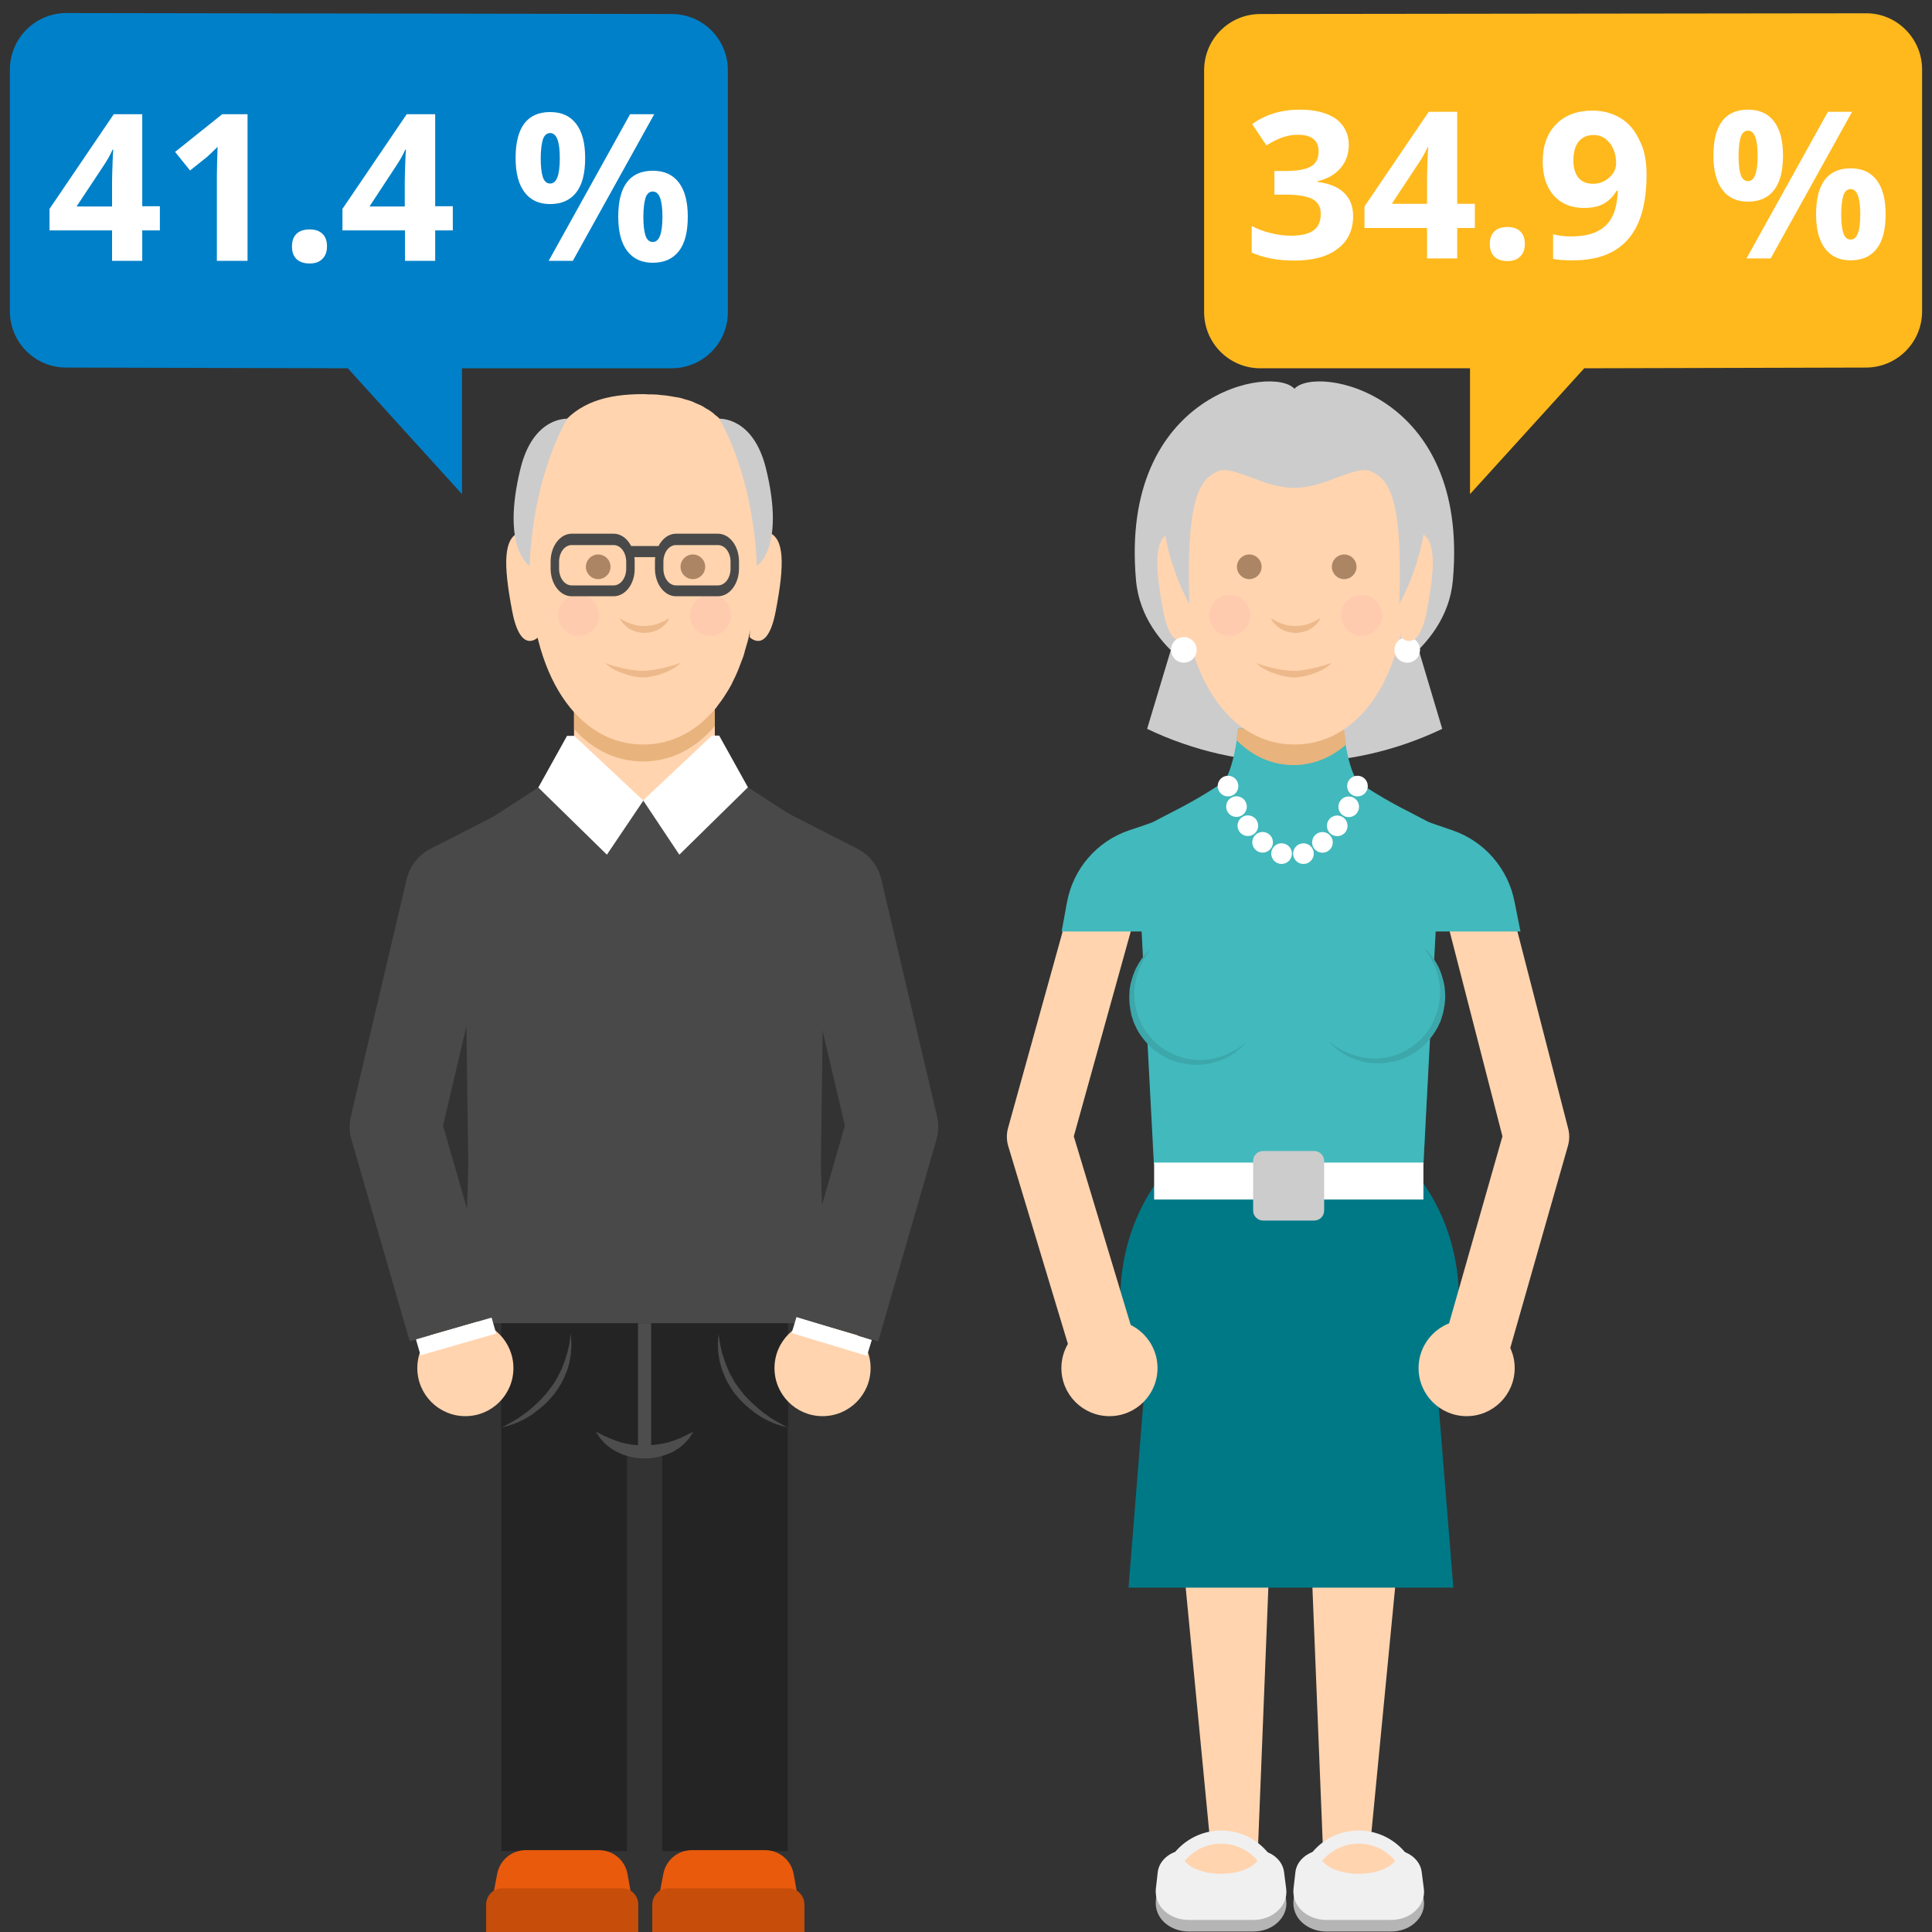 <?xml version="1.0" encoding="utf-8"?>
<!-- Generator: Adobe Illustrator 21.0.0, SVG Export Plug-In . SVG Version: 6.00 Build 0)  -->
<svg version="1.1" id="Calque_1" xmlns="http://www.w3.org/2000/svg" xmlns:xlink="http://www.w3.org/1999/xlink" x="0px" y="0px"
	 viewBox="0 0 800 800" style="enable-background:new 0 0 800 800;" xml:space="preserve">
<rect x="0" y="0" width="800" height="800" fill="#333333" stroke="none"/>
<style type="text/css">
	.st0{fill:#242424;}
	.st1{fill:#494949;}
	.st2{fill:#FFD4AF;}
	.st3{fill:none;stroke:#BFDB39;stroke-width:38.025;stroke-linejoin:round;stroke-miterlimit:10;}
	.st4{fill:none;stroke:#494949;stroke-width:38.025;stroke-linejoin:round;stroke-miterlimit:10;}
	.st5{fill:none;stroke:#FFFFFF;stroke-width:32.593;stroke-linejoin:round;stroke-miterlimit:10;}
	.st6{fill:#E95A0C;}
	.st7{fill:#C74D0A;}
	.st8{fill:#4D4D4D;}
	.st9{fill:none;stroke:#4D4D4D;stroke-width:5.432;stroke-miterlimit:10;}
	.st10{fill:#CBE5F8;}
	.st11{fill:#E8B37D;}
	.st12{fill:#EDB98B;}
	.st13{fill:#AB8564;}
	.st14{fill:#FFCBAF;}
	.st15{fill:#FFFFFF;}
	.st16{fill:#CCCCCC;}
	.st17{fill:#007987;}
	.st18{fill:#42B9BC;}
	.st19{fill:none;stroke:#FFD4AF;stroke-width:27.161;stroke-linejoin:round;stroke-miterlimit:10;}
	.st20{fill:#3CA8AB;}
	.st21{fill:#B5B5B5;}
	.st22{fill:#F0F0F0;}
	.st23{fill:none;stroke:#F0F0F0;stroke-width:5.432;stroke-miterlimit:10;}
	.st24{fill:none;stroke:#FFFFFF;stroke-width:8.54;stroke-linecap:round;stroke-miterlimit:10;}
	.st25{fill:none;stroke:#FFFFFF;stroke-width:8.54;stroke-linecap:round;stroke-miterlimit:10;stroke-dasharray:0,9.213;}
	.st26{fill:#0080C8;}
	.st27{fill:#FFB91D;}
</style>
<g>
	<g>
		<g>
			<g>
				<rect x="207.6" y="547.9" class="st0" width="52" height="218.6"/>
				<rect x="274.2" y="547.9" class="st0" width="52" height="218.6"/>
				<rect x="207.6" y="547.9" class="st0" width="118.7" height="43"/>
				<circle class="st0" cx="266.9" cy="572.8" r="28.5"/>
				<path class="st1" d="M341.7,345.6c0,0-29.2-20.2-74.8-20.3c-45.7,0.1-74.8,20.3-74.8,20.3l1.8,137.1l-1.8,65.2h74.8h74.8
					l-1.8-65.2L341.7,345.6z"/>
				<circle class="st2" cx="192.7" cy="566.5" r="19.9"/>
				<path class="st3" d="M192.7,566.5"/>
				<polyline class="st4" points="246.4,338 186.9,368.4 163.8,466.6 187.9,550.1 				"/>
				<line class="st5" x1="187.9" y1="550.1" x2="189.8" y2="556.7"/>
				<circle class="st2" cx="340.6" cy="566.5" r="19.9"/>
				<path class="st3" d="M340.6,566.5"/>
				<polyline class="st4" points="286.9,338 346.4,368.4 369.5,466.6 345.4,550.1 				"/>
				<line class="st5" x1="345.4" y1="550.1" x2="343.4" y2="556.7"/>
				<path class="st6" d="M261.3,784.2h-57l1.6-8.4c1.1-5.6,6-9.7,11.8-9.7H248c5.8,0,10.7,4.1,11.8,9.7L261.3,784.2z"/>
				<path class="st7" d="M264.2,800h-62.9v-11.4c0-3.7,3-6.7,6.7-6.7h49.6c3.7,0,6.7,3,6.7,6.7V800H264.2z"/>
				<path class="st6" d="M330.1,784.2h-57l1.6-8.4c1.1-5.6,6-9.7,11.8-9.7h30.3c5.8,0,10.7,4.1,11.8,9.7L330.1,784.2z"/>
				<path class="st7" d="M333,800h-62.9v-11.4c0-3.7,3-6.7,6.7-6.7h49.6c3.7,0,6.7,3,6.7,6.7V800H333z"/>
				<g>
					<path class="st8" d="M287.1,592.9c0,0-0.4,0.6-1.1,1.7c-0.2,0.3-0.4,0.5-0.6,0.9c-0.2,0.3-0.5,0.6-0.8,0.9
						c-0.3,0.3-0.6,0.7-1,1.1c-0.4,0.4-0.8,0.7-1.2,1.1c-0.4,0.4-0.9,0.7-1.4,1.1c-0.5,0.3-1,0.6-1.6,1c-0.5,0.4-1.1,0.7-1.8,0.9
						c-0.6,0.3-1.3,0.6-1.9,0.8c-1.4,0.4-2.8,0.9-4.3,1.1c-1.5,0.3-3,0.4-4.5,0.4c-1.5-0.1-3.1-0.1-4.5-0.4
						c-1.5-0.2-2.9-0.7-4.3-1.1c-1.3-0.6-2.6-1.1-3.7-1.8c-0.5-0.3-1.1-0.7-1.6-1c-0.5-0.4-0.9-0.7-1.4-1.1
						c-0.4-0.4-0.9-0.7-1.2-1.1c-0.3-0.4-0.7-0.7-1-1.1c-0.3-0.3-0.6-0.6-0.8-0.9c-0.2-0.3-0.4-0.6-0.6-0.9
						c-0.7-1.1-1.1-1.7-1.1-1.7s0.7,0.3,1.8,0.9c0.3,0.1,0.6,0.3,0.9,0.5c0.3,0.1,0.7,0.3,1.1,0.5c0.8,0.3,1.6,0.8,2.6,1.1
						c0.5,0.2,0.9,0.4,1.4,0.6c0.5,0.2,1,0.3,1.6,0.5c0.3,0.1,0.5,0.2,0.8,0.3s0.6,0.1,0.8,0.2c0.6,0.1,1.1,0.3,1.7,0.4
						c1.2,0.2,2.4,0.5,3.7,0.5c1.2,0.2,2.5,0.2,3.8,0.2c1.3-0.1,2.5,0,3.8-0.2c1.3-0.1,2.5-0.4,3.7-0.5c1.1-0.3,2.3-0.5,3.4-0.9
						c0.5-0.2,1.1-0.3,1.6-0.5s1-0.4,1.4-0.6c1-0.3,1.8-0.7,2.5-1.1c0.4-0.2,0.7-0.3,1.1-0.5c0.3-0.2,0.6-0.3,0.9-0.5
						C286.4,593.2,287.1,592.9,287.1,592.9z"/>
				</g>
				<line class="st9" x1="266.9" y1="601.3" x2="266.9" y2="547.9"/>
				<g>
					<path class="st8" d="M297.5,552.4c0,0,0.2,0.8,0.4,2.2c0.1,0.7,0.2,1.6,0.4,2.5c0.2,0.9,0.4,2,0.7,3.1c0.2,0.6,0.4,1.2,0.6,1.8
						s0.3,1.2,0.6,1.9c0.5,1.2,1,2.6,1.6,3.9c0.3,0.7,0.6,1.3,1,2c0.4,0.6,0.8,1.3,1.1,2c0.4,0.7,0.8,1.3,1.3,1.9
						c0.4,0.6,0.9,1.3,1.4,1.9l1.4,1.8c0.5,0.6,1,1.1,1.6,1.7c0.5,0.6,1.1,1.1,1.6,1.6s1.1,1.1,1.6,1.5c0.6,0.5,1.1,0.9,1.6,1.4
						c0.6,0.4,1.1,0.9,1.6,1.3c0.5,0.4,1.1,0.8,1.6,1.1c0.5,0.4,1,0.7,1.5,1.1c1,0.6,1.9,1.2,2.8,1.7c0.9,0.4,1.6,0.9,2.2,1.2
						c1.3,0.6,2,1,2,1s-0.8-0.2-2.2-0.5c-0.7-0.2-1.5-0.5-2.5-0.8c-0.9-0.3-2-0.8-3.1-1.3c-1.1-0.6-2.3-1.1-3.5-1.9
						c-0.6-0.4-1.2-0.8-1.8-1.2c-0.6-0.4-1.2-0.9-1.8-1.4c-0.6-0.4-1.2-1-1.8-1.5c-0.6-0.5-1.2-1-1.8-1.6c-0.6-0.6-1.1-1.2-1.7-1.8
						c-0.5-0.6-1-1.3-1.6-1.9c-0.5-0.6-1-1.3-1.4-2s-0.9-1.4-1.3-2.1c-0.4-0.7-0.8-1.4-1.1-2.1c-0.3-0.7-0.6-1.5-0.9-2.2
						c-0.7-1.4-1-2.9-1.4-4.2c-0.4-1.4-0.5-2.7-0.7-3.9s-0.2-2.4-0.2-3.4c-0.1-1,0-1.8,0.1-2.6C297.5,553.2,297.5,552.4,297.5,552.4
						z"/>
				</g>
				<g>
					<path class="st8" d="M236.3,552.4c0,0,0.1,0.8,0.2,2.2c0,0.7,0.2,1.6,0.1,2.6c-0.1,1-0.1,2.1-0.2,3.4c-0.2,1.2-0.4,2.5-0.7,3.9
						c-0.4,1.4-0.7,2.8-1.4,4.2c-0.3,0.7-0.6,1.5-0.9,2.2c-0.4,0.7-0.7,1.4-1.1,2.1c-0.4,0.7-0.9,1.4-1.3,2.1
						c-0.5,0.7-0.9,1.4-1.4,2s-1.1,1.3-1.6,1.9c-0.6,0.6-1.1,1.2-1.7,1.8c-0.5,0.6-1.2,1.1-1.8,1.6s-1.2,1.1-1.8,1.5
						c-0.6,0.5-1.2,0.9-1.8,1.4c-0.6,0.4-1.2,0.8-1.8,1.2c-1.2,0.8-2.4,1.3-3.5,1.9c-1.1,0.5-2.2,1-3.1,1.3
						c-0.9,0.3-1.8,0.6-2.5,0.8c-1.4,0.3-2.2,0.5-2.2,0.5s0.7-0.4,2-1c0.6-0.3,1.4-0.8,2.2-1.2c0.9-0.5,1.8-1.1,2.8-1.7
						c0.5-0.3,1-0.7,1.5-1.1c0.5-0.4,1.1-0.7,1.6-1.1c0.5-0.4,1.1-0.8,1.6-1.3s1.1-0.9,1.6-1.4c0.6-0.5,1.1-1,1.6-1.5s1.1-1,1.6-1.6
						s1-1.1,1.6-1.7l1.4-1.8c0.5-0.6,0.9-1.2,1.4-1.9c0.4-0.6,0.9-1.2,1.3-1.9c0.4-0.7,0.8-1.3,1.1-2c0.4-0.7,0.7-1.3,1-2
						c0.7-1.3,1.1-2.6,1.6-3.9c0.3-0.6,0.4-1.3,0.6-1.9c0.2-0.6,0.4-1.2,0.6-1.8c0.3-1.1,0.5-2.2,0.7-3.1c0.3-0.9,0.3-1.8,0.4-2.5
						C236.1,553.2,236.3,552.4,236.3,552.4z"/>
				</g>
				<polygon class="st10" points="237.5,318.9 254.6,342.3 235.6,358.6 				"/>
				<polygon class="st10" points="296.3,318.9 279.2,342.3 298.1,358.6 				"/>
			</g>
			<g>
				<path class="st2" d="M222.9,263.8c0,0-7.3,7.7-10.8-10.7c-3.8-19.7-3.6-30.4,3.1-32.7c4.3-1.4,5.6,2.2,5.6,2.2L222.9,263.8z"/>
				<path class="st2" d="M237.7,291.6v14c0,5.1,2.3,9.9,6.2,13.1l12.2,9.9c6.2,5.1,15.1,5.1,21.3,0.1l12.3-10c4-3.2,6.3-8,6.3-13.1
					v-15.2L237.7,291.6z"/>
				<path class="st11" d="M237.7,301.9c7.8,8.7,17.7,13.4,28.6,13.4c11.4,0,21.7-5.2,29.7-14.7v-10.3l-58.3,1.3V301.9z"/>
				<path class="st2" d="M293.3,296.6c1.2-1.2,2.3-2.4,3.4-3.7c0.1-0.1,0.2-0.3,0.3-0.5c1-1.3,2-2.6,2.9-4c0.2-0.3,0.3-0.6,0.5-0.8
					c0.9-1.4,1.7-2.7,2.5-4.2c0.2-0.4,0.4-0.9,0.6-1.3c0.7-1.4,1.4-2.8,2-4.3c0.2-0.6,0.5-1.2,0.7-1.8c0.5-1.4,1.1-2.8,1.6-4.2
					c0.3-0.8,0.5-1.7,0.7-2.5c0.4-1.3,0.8-2.7,1.2-4.1c0.3-1,0.4-2.1,0.7-3.1c0.3-1.3,0.6-2.6,0.9-3.9c0.2-1.2,0.4-2.5,0.6-3.8
					c0.2-1.2,0.4-2.4,0.6-3.7c0.2-1.6,0.3-3.2,0.4-4.9c0.1-1,0.2-2,0.3-3.1c0.2-2.7,0.2-5.5,0.2-8.4c0-3.6-0.1-7-0.2-10.3
					c0-1.2-0.1-2.2-0.2-3.4c-0.1-2-0.2-4-0.4-5.9c-0.1-1.4-0.3-2.6-0.4-3.9c-0.2-1.5-0.3-3-0.5-4.4c-0.2-1.3-0.5-2.5-0.7-3.8
					c-0.2-1.2-0.4-2.5-0.7-3.7c-0.3-1.3-0.6-2.4-0.9-3.6c-0.3-1-0.5-2-0.8-3c-0.4-1.2-0.8-2.2-1.2-3.3c-0.3-0.8-0.6-1.7-0.9-2.5
					c-0.4-1-0.9-2-1.4-2.9c-0.3-0.7-0.7-1.4-1-2.1c-0.5-0.9-1.1-1.7-1.7-2.6c-0.4-0.6-0.7-1.2-1.1-1.7c-0.6-0.8-1.3-1.5-1.9-2.2
					c-0.4-0.5-0.8-1-1.2-1.4c-0.7-0.7-1.4-1.3-2.2-1.9c-0.4-0.4-0.9-0.8-1.3-1.1c-0.8-0.6-1.6-1.1-2.4-1.5c-0.5-0.3-0.9-0.6-1.4-0.9
					c-0.9-0.5-1.8-0.8-2.7-1.2c-0.5-0.2-1-0.5-1.5-0.7c-0.9-0.4-1.9-0.6-2.9-0.9c-0.5-0.2-1-0.3-1.6-0.5c-1-0.3-2.1-0.4-3.2-0.6
					c-0.6-0.1-1.1-0.2-1.7-0.3c-1.1-0.2-2.2-0.3-3.4-0.4c-0.6-0.1-1.2-0.1-1.8-0.2c-1.2-0.1-2.4-0.1-3.6-0.1c-0.6,0-1.1-0.1-1.6-0.1
					l0,0c-0.2,0-0.4,0-0.6,0c-30.1,0-47,13.4-47,71c0,46.2,20.4,74.1,47,74.1c10.1,0,19.3-4,26.8-11.5
					C293.2,296.7,293.3,296.7,293.3,296.6z"/>
				<g>
					<g>
						<path class="st12" d="M277.2,256c0,0-0.2,0.3-0.5,0.9c-0.2,0.3-0.4,0.6-0.7,1c-0.3,0.4-0.6,0.8-1.1,1.1
							c-0.2,0.2-0.4,0.4-0.7,0.6c-0.2,0.2-0.5,0.4-0.8,0.6c-0.5,0.4-1.2,0.7-1.9,1c-0.7,0.2-1.4,0.5-2.2,0.6
							c-0.8,0.2-1.6,0.2-2.4,0.3c-0.8,0-1.6-0.1-2.4-0.3c-0.8-0.1-1.5-0.4-2.2-0.6c-0.7-0.3-1.3-0.6-1.9-1c-0.3-0.2-0.6-0.4-0.8-0.6
							c-0.2-0.2-0.5-0.4-0.7-0.6c-0.4-0.4-0.8-0.8-1.1-1.1c-0.3-0.3-0.5-0.7-0.7-1c-0.3-0.6-0.5-0.9-0.5-0.9s0.3,0.2,0.9,0.5
							c0.3,0.2,0.6,0.4,1,0.6s0.8,0.4,1.3,0.6s1,0.4,1.5,0.6s1.1,0.3,1.7,0.5c0.6,0.1,1.2,0.3,1.9,0.3c0.6,0.1,1.3,0.1,1.9,0.1
							s1.3,0,1.9-0.1c0.6,0,1.2-0.2,1.9-0.3c0.6-0.2,1.2-0.3,1.7-0.5s1.1-0.4,1.5-0.6c0.5-0.2,0.9-0.4,1.3-0.6s0.7-0.4,1-0.6
							C276.8,256.2,277.2,256,277.2,256z"/>
					</g>
					<g>
						<path class="st12" d="M281.7,274.6c0,0-0.1,0.1-0.3,0.3c-0.2,0.2-0.4,0.4-0.8,0.7c-0.7,0.6-1.8,1.3-3.2,2
							c-1.4,0.7-3.1,1.4-5,1.9c-0.9,0.3-1.9,0.5-3,0.7c-1,0.2-2.1,0.3-3.2,0.3c-1,0-2.2-0.1-3.2-0.3c-1-0.2-2-0.4-3-0.7
							c-1.9-0.6-3.6-1.2-5-1.9c-1.4-0.7-2.5-1.4-3.2-2c-0.4-0.3-0.6-0.5-0.8-0.7s-0.3-0.3-0.3-0.3s0.1,0,0.3,0.1s0.6,0.2,1,0.4
							c0.8,0.3,2,0.7,3.5,1c0.7,0.2,1.5,0.4,2.3,0.6s1.7,0.3,2.6,0.5c0.9,0.1,1.8,0.3,2.8,0.4s1.8,0.2,2.8,0.2
							c1.9,0,3.8-0.3,5.6-0.6c0.9-0.2,1.8-0.3,2.6-0.5c0.8-0.2,1.6-0.4,2.3-0.6c0.7-0.2,1.4-0.4,2-0.5c0.6-0.2,1.1-0.3,1.5-0.5
							c0.4-0.1,0.8-0.3,1-0.4C281.6,274.6,281.7,274.6,281.7,274.6z"/>
					</g>
					<circle class="st13" cx="286.9" cy="234.7" r="5.1"/>
					<circle class="st13" cx="247.7" cy="234.7" r="5.1"/>
					<circle class="st14" cx="294.2" cy="254.8" r="8.5"/>
					<circle class="st14" cx="239.6" cy="254.8" r="8.5"/>
				</g>
				<path class="st2" d="M310.4,263.8c0,0,7.3,7.7,10.8-10.7c3.8-19.7,3.6-30.4-3.1-32.7c-4.3-1.4-5.6,2.2-5.6,2.2L310.4,263.8z"/>
				<path class="st1" d="M222.9,326.1l-37.5,24.3c-3.6,2.3-6.1,5.9-7.2,10l-8.3,32.1h96.4v-60.9L222.9,326.1z"/>
				<polygon class="st15" points="237.8,304.7 234.8,304.7 222.9,326.1 251.3,353.9 266.4,331.5 				"/>
				<path class="st1" d="M309.7,326l37.5,24.3c3.6,2.3,6.1,5.9,7.2,10l8.3,32.1h-96.4v-60.9L309.7,326z"/>
				<polygon class="st15" points="294.8,304.6 297.8,304.6 309.7,326 281.3,353.9 266.3,331.4 				"/>
				<path class="st16" d="M219.3,234.3c0,0-11.9-7.1-3.8-40.2c5.3-21.7,19.4-20.7,19.4-20.7S220.9,195.5,219.3,234.3z"/>
				<path class="st16" d="M313.4,234.3c0,0,11.9-7.1,3.8-40.2c-5.3-21.7-19.4-20.7-19.4-20.7S311.8,195.5,313.4,234.3z"/>
			</g>
			<path class="st1" d="M254.1,246.9h-17.4c-4.8,0-8.7-5.1-8.7-11.5v-2.9c0-6.3,3.9-11.5,8.7-11.5h17.4c4.8,0,8.7,5.1,8.7,11.5v2.9
				C262.9,241.8,258.9,246.9,254.1,246.9z M236.7,225.7c-2.9,0-5.2,3.1-5.2,6.9v2.9c0,3.8,2.3,6.9,5.2,6.9h17.4
				c2.9,0,5.2-3.1,5.2-6.9v-2.9c0-3.8-2.3-6.9-5.2-6.9H236.7z"/>
			<path class="st1" d="M297.3,246.9h-17.4c-4.8,0-8.7-5.1-8.7-11.5v-2.9c0-6.3,3.9-11.5,8.7-11.5h17.4c4.8,0,8.7,5.1,8.7,11.5v2.9
				C306,241.8,302.1,246.9,297.3,246.9z M279.9,225.7c-2.9,0-5.2,3.1-5.2,6.9v2.9c0,3.8,2.3,6.9,5.2,6.9h17.4c2.9,0,5.2-3.1,5.2-6.9
				v-2.9c0-3.8-2.3-6.9-5.2-6.9H279.9z"/>
			<rect x="261.1" y="226.1" class="st1" width="11.8" height="4.6"/>
		</g>
		<g>
			<path class="st16" d="M536.1,161.1c-8.6-10.2-72.7,1.2-65.7,79.2c2.7,30.4,36.8,44.1,36.8,44.1h29L536.1,161.1L536.1,161.1z"/>
			<path class="st16" d="M597.2,301.8c-38.7,18.5-83.6,18.5-122.2,0c5.3-17.7,8-26.5,13.3-44.2c30.5,14.5,65.3,14.5,95.7,0
				C589.3,275.3,591.9,284.1,597.2,301.8z"/>
			<g>
				<g>
					<g>
						<g>
							<g>
								<g>
									<polygon class="st2" points="501.6,767.8 520.8,767.8 528.2,581.9 483.7,581.9 									"/>
									<polygon class="st2" points="567,767.8 547.9,767.8 540.4,581.9 585,581.9 									"/>
									<path class="st17" d="M604.1,537.9c0,27-12.3,50.8-30.9,64.8c-11.2,8.4-24.7-22.9-39.2-22.9c-11.7,0-22.7,33.1-32.3,27.5
										c-22.4-13-37.8-39.2-37.8-69.4c0-43.2,31.4-78.2,70.1-78.2S604.1,494.7,604.1,537.9z"/>
									<path class="st17" d="M595.8,347.4c0,0-23.9-20.2-61.3-20.3c-37.4,0.1-61.3,20.3-61.3,20.3l7,149.1l-12.9,160.9h134.5
										l-13-160.9L595.8,347.4z"/>
								</g>
								<path class="st18" d="M589.4,482l7.2-136.4c0,0-24.5-20.2-63-20.3c-38.4,0.1-63,20.3-63,20.3l7.2,136.4"/>
								<polyline class="st19" points="608.9,566.4 636.2,470.7 609.7,367.8 555.7,343.4 513.1,343.4 459.1,367.8 430.5,470.7 
									459.4,566.5 								"/>
								<path class="st18" d="M627.2,373.7c-2.6-13.9-12.4-25.3-25.8-29.9c-5-1.7-9.1-3.1-10-3.5c-7.6-4.1-14.8-7.2-26.5-14.8
									c-1.7-1.1-3.1-2.5-4.1-4.2c-1.3-2.8-3.4-8.8-4.5-19.7h-0.2h-21.6h-21.6h-0.2c-1.1,10.9-3.2,16.9-4.5,19.7
									c-1,1.7-2.4,3.1-4.1,4.2c-11.7,7.6-18.9,10.7-26.5,14.8c-0.9,0.5-5,1.8-10,3.5c-13.4,4.5-23.3,16-25.8,29.9l-2.2,12h95h95
									L627.2,373.7z"/>
							</g>
							<path class="st3" d="M459.4,566.5"/>
							<circle class="st2" cx="607.3" cy="566.5" r="19.9"/>
							<g>
								<g>
									<path class="st11" d="M512.6,301.7c-0.2,1.7-0.4,3.3-0.6,4.8l0,0c6.7,6.7,14.8,10.3,23.6,10.3c8.1,0,15.5-3,21.8-8.5
										c-0.3-2-0.6-4.2-0.9-6.6h-0.2l0,0h-21.6l0,0h-0.2l0,0l0,0h-21.6l0,0L512.6,301.7C512.6,301.6,512.6,301.6,512.6,301.7
										L512.6,301.7z"/>
								</g>
							</g>
							<path class="st18" d="M515.8,392.9c10.8,10.8,10.8,28.2,0,39s-28.2,10.8-39,0s-10.8-28.2,0-39"/>
							<g>
								<path class="st20" d="M515.8,431.9c0,0-0.2,0.2-0.7,0.7c-0.2,0.2-0.5,0.5-0.8,0.8c-0.2,0.2-0.3,0.4-0.5,0.5
									c-0.2,0.2-0.4,0.4-0.7,0.5c-0.5,0.4-1,0.8-1.5,1.3c-0.6,0.4-1.3,0.8-2,1.3c-0.7,0.4-1.5,0.8-2.4,1.3
									c-0.8,0.4-1.8,0.7-2.8,1.1c-1,0.3-2,0.6-3.1,0.9c-1.1,0.2-2.3,0.5-3.5,0.5c-2.4,0.3-5,0.1-7.6-0.4c-0.6-0.1-1.3-0.3-2-0.4
									c-0.7-0.2-1.3-0.4-1.9-0.6l-1-0.3l-0.9-0.4c-0.6-0.3-1.3-0.6-1.9-0.9c-1.2-0.7-2.4-1.4-3.6-2.3c-0.6-0.4-1.2-0.8-1.7-1.3
									l-1.6-1.5c-1.8-1.9-3.7-4.3-4.9-6.7c-0.3-0.6-0.6-1.3-0.9-1.9l-0.4-0.9l-0.3-1c-0.2-0.7-0.5-1.3-0.6-1.9
									c-0.1-0.7-0.3-1.3-0.4-2c-0.5-2.6-0.6-5.2-0.4-7.6c0-1.2,0.3-2.4,0.5-3.5c0.3-1.1,0.6-2.1,0.9-3.1c0.4-1,0.7-1.9,1.1-2.8
									c0.5-0.8,0.8-1.6,1.3-2.4c0.5-0.7,0.9-1.4,1.3-2c0.5-0.6,0.9-1.1,1.3-1.5c0.2-0.2,0.4-0.4,0.5-0.6c0.2-0.2,0.4-0.4,0.5-0.5
									c0.3-0.3,0.6-0.6,0.9-0.8c0.5-0.4,0.7-0.7,0.7-0.7s-0.2,0.3-0.6,0.8s-1,1.2-1.6,2.2c-0.3,0.5-0.7,1-1,1.6s-0.7,1.3-1,2
									c-0.4,0.7-0.6,1.5-1,2.4c-0.3,0.8-0.6,1.8-0.9,2.7c-0.2,1-0.4,2-0.6,3c-0.1,1.1-0.3,2.1-0.3,3.3c-0.1,2.2,0.2,4.6,0.7,7
									s1.5,4.7,2.6,6.9c1.3,2.3,2.7,4.1,4.6,6.2l1.4,1.3c0.5,0.5,1,0.8,1.5,1.2c1,0.8,2.1,1.4,3.2,2.1c2.3,1.2,4.6,2.1,6.9,2.7
									c2.4,0.5,4.7,0.8,7,0.7c1.1,0,2.2-0.2,3.3-0.3c1-0.2,2-0.4,3-0.6c0.9-0.3,1.9-0.5,2.7-0.9c0.8-0.3,1.7-0.6,2.4-1
									c0.7-0.4,1.4-0.7,2-1c0.6-0.4,1.1-0.7,1.6-1c1-0.6,1.7-1.3,2.2-1.6C515.6,432.1,515.8,431.9,515.8,431.9z"/>
							</g>
							<path class="st18" d="M550.4,392.3c-10.8,10.8-10.8,28.2,0,39s28.2,10.8,39,0s10.8-28.2,0-39"/>
							<g>
								<path class="st20" d="M550.4,431.3c0,0,0.3,0.2,0.8,0.6s1.2,1,2.2,1.6c0.5,0.3,1,0.7,1.6,1s1.3,0.7,2,1
									c0.7,0.4,1.5,0.6,2.4,1c0.8,0.3,1.8,0.6,2.7,0.9c1,0.2,2,0.4,3,0.6c1.1,0.1,2.1,0.3,3.3,0.3c2.2,0.1,4.6-0.2,7-0.7
									s4.7-1.5,6.9-2.7c1.1-0.7,2.2-1.3,3.2-2.1c0.5-0.4,1-0.8,1.5-1.2l1.4-1.3c1.9-2,3.4-3.9,4.6-6.2c1.1-2.3,2.1-4.6,2.6-6.9
									c0.5-2.4,0.8-4.7,0.7-7c0-1.1-0.2-2.2-0.3-3.3c-0.2-1-0.4-2-0.6-3c-0.3-0.9-0.5-1.9-0.9-2.7c-0.3-0.8-0.6-1.7-1-2.4
									c-0.4-0.7-0.7-1.4-1-2c-0.4-0.6-0.7-1.1-1-1.6c-0.6-1-1.2-1.7-1.6-2.2c-0.4-0.5-0.6-0.8-0.6-0.8s0.2,0.2,0.7,0.7
									c0.2,0.2,0.5,0.5,0.9,0.8c0.2,0.2,0.4,0.3,0.5,0.5c0.2,0.2,0.4,0.4,0.5,0.6c0.4,0.5,0.8,1,1.3,1.5c0.4,0.6,0.8,1.3,1.3,2
									c0.4,0.7,0.8,1.5,1.3,2.4c0.4,0.8,0.7,1.8,1.1,2.8c0.3,1,0.6,2,0.9,3.1c0.2,1.1,0.5,2.3,0.5,3.5c0.3,2.4,0.1,5-0.4,7.6
									c-0.1,0.6-0.3,1.3-0.4,2c-0.2,0.7-0.4,1.3-0.6,1.9l-0.3,1l-0.4,0.9c-0.3,0.6-0.6,1.3-0.9,1.9c-1.3,2.4-3.1,4.9-4.9,6.7
									l-1.6,1.5c-0.5,0.5-1.1,0.9-1.7,1.3c-1.1,0.9-2.3,1.6-3.6,2.3c-0.6,0.3-1.3,0.6-1.9,0.9l-0.9,0.4l-1,0.3
									c-0.7,0.2-1.3,0.5-1.9,0.6c-0.7,0.1-1.3,0.3-2,0.4c-2.6,0.5-5.2,0.6-7.6,0.4c-1.2,0-2.4-0.3-3.5-0.5
									c-1.1-0.3-2.1-0.6-3.1-0.9c-1-0.4-1.9-0.7-2.8-1.1c-0.8-0.5-1.6-0.8-2.4-1.3c-0.7-0.5-1.4-0.9-2-1.3
									c-0.6-0.5-1.1-0.9-1.5-1.3c-0.2-0.2-0.4-0.4-0.7-0.5c-0.2-0.2-0.4-0.4-0.5-0.5c-0.3-0.3-0.6-0.6-0.8-0.8
									C550.7,431.5,550.4,431.3,550.4,431.3z"/>
							</g>
							<path class="st7" d="M502.6,788.2"/>
							<g>
								<path class="st21" d="M532.6,787c0.4,3.3-0.9,6.6-3.5,9c-2.6,2.5-6.3,3.8-10.1,3.8h-26.8c-3.9,0-7.5-1.4-10.1-3.8
									s-3.8-5.7-3.5-9l0.8-7c0.6-5.2,5.8-9.2,11.9-9.2h28.5c6.1,0,11.3,4,11.9,9.2L532.6,787z"/>
								<path class="st22" d="M532.6,782.2c0.4,3.3-0.9,6.6-3.5,9c-2.6,2.5-6.3,3.8-10.1,3.8h-26.8c-3.9,0-7.5-1.4-10.1-3.8
									s-3.8-5.7-3.5-9l0.8-7c0.6-5.2,5.8-9.2,11.9-9.2h28.5c6.1,0,11.3,4,11.9,9.2L532.6,782.2z"/>
								<ellipse class="st2" cx="505.6" cy="767.6" rx="16.1" ry="8.3"/>
								<path class="st23" d="M483.4,783c0-12.3,10-22.3,22.3-22.3c12.3,0,22.3,10,22.3,22.3"/>
							</g>
							<g>
								<path class="st21" d="M589.6,787c0.4,3.3-0.9,6.6-3.5,9c-2.6,2.5-6.3,3.8-10.1,3.8h-26.8c-3.9,0-7.5-1.4-10.1-3.8
									s-3.8-5.7-3.5-9l0.8-7c0.6-5.2,5.8-9.2,11.9-9.2h28.5c6.1,0,11.3,4,11.9,9.2L589.6,787z"/>
								<path class="st22" d="M589.6,782.2c0.4,3.3-0.9,6.6-3.5,9c-2.6,2.5-6.3,3.8-10.1,3.8h-26.8c-3.9,0-7.5-1.4-10.1-3.8
									s-3.8-5.7-3.5-9l0.8-7c0.6-5.2,5.8-9.2,11.9-9.2h28.5c6.1,0,11.3,4,11.9,9.2L589.6,782.2z"/>
								<ellipse class="st2" cx="562.6" cy="767.6" rx="16.1" ry="8.3"/>
								<path class="st23" d="M540.3,783c0-12.3,10-22.3,22.3-22.3s22.3,10,22.3,22.3"/>
							</g>
						</g>
						<rect x="477.9" y="481.4" class="st15" width="111.5" height="15.3"/>
						<path class="st16" d="M548.3,501.3c0,2.3-1.9,4.1-4.1,4.1H523c-2.3,0-4.1-1.9-4.1-4.1v-20.6c0-2.3,1.9-4.1,4.1-4.1h21.2
							c2.3,0,4.1,1.9,4.1,4.1V501.3z"/>
					</g>
				</g>
				<g>
					<g>
						<line class="st24" x1="508.5" y1="325.5" x2="508.5" y2="325.5"/>
						<path class="st25" d="M512,334c5.3,10.7,13.8,20.2,23.2,20.2c10.7,0,20.1-12.1,25.2-24.3"/>
						<line class="st24" x1="562.1" y1="325.5" x2="562.1" y2="325.5"/>
					</g>
				</g>
			</g>
			<g>
				<g>
					<path class="st2" d="M492.5,263.8c0,0-7.3,7.7-10.8-10.7c-3.8-19.7-3.6-30.4,3.1-32.7c4.3-1.4,5.6,2.2,5.6,2.2L492.5,263.8z"/>
					<path class="st16" d="M535.9,161.1c8.6-10.2,72.7,1.2,65.7,79.2c-2.7,30.4-36.8,44.1-36.8,44.1h-29L535.9,161.1L535.9,161.1z"
						/>
					<path class="st2" d="M563,296.6c1.2-1.2,2.3-2.4,3.4-3.7c0.1-0.1,0.2-0.3,0.3-0.5c1-1.3,2-2.6,2.9-4c0.2-0.3,0.3-0.6,0.5-0.8
						c0.9-1.4,1.7-2.7,2.5-4.2c0.2-0.4,0.4-0.9,0.6-1.3c0.7-1.4,1.4-2.8,2-4.3c0.2-0.6,0.5-1.2,0.7-1.8c0.5-1.4,1.1-2.8,1.6-4.2
						c0.3-0.8,0.5-1.7,0.7-2.5c0.4-1.3,0.8-2.7,1.2-4.1c0.3-1,0.4-2.1,0.7-3.1c0.3-1.3,0.6-2.6,0.9-3.9c0.2-1.2,0.4-2.5,0.6-3.8
						c0.2-1.2,0.4-2.4,0.6-3.7c0.2-1.6,0.3-3.2,0.4-4.9c0.1-1,0.2-2,0.3-3.1c0.2-2.7,0.2-5.5,0.2-8.4c0-3.6-0.1-7-0.2-10.3
						c0-1.2-0.1-2.2-0.2-3.4c-0.1-2-0.2-4-0.4-5.9c-0.1-1.4-0.3-2.6-0.4-3.9c-0.2-1.5-0.3-3-0.5-4.4c-0.2-1.3-0.5-2.5-0.7-3.8
						c-0.2-1.2-0.4-2.5-0.7-3.7c-0.3-1.3-0.6-2.4-0.9-3.6c-0.3-1-0.5-2-0.8-3c-0.4-1.2-0.8-2.2-1.2-3.3c-0.3-0.8-0.6-1.7-0.9-2.5
						c-0.4-1-0.9-2-1.4-2.9c-0.3-0.7-0.7-1.4-1-2.1c-0.5-0.9-1.1-1.7-1.7-2.6c-0.4-0.6-0.7-1.2-1.1-1.7c-0.6-0.8-1.3-1.5-1.9-2.2
						c-0.4-0.5-0.8-1-1.2-1.4c-0.7-0.7-1.4-1.3-2.2-1.9c-0.4-0.4-0.9-0.8-1.3-1.1c-0.8-0.6-1.6-1.1-2.4-1.5
						c-0.5-0.3-0.9-0.6-1.4-0.9c-0.9-0.5-1.8-0.8-2.7-1.2c-0.5-0.2-1-0.5-1.5-0.7c-0.9-0.4-1.9-0.6-2.9-0.9c-0.5-0.2-1-0.3-1.6-0.5
						c-1-0.3-2.1-0.4-3.2-0.6c-0.6-0.1-1.1-0.2-1.7-0.3c-1.1-0.2-2.2-0.3-3.4-0.4c-0.6-0.1-1.2-0.1-1.8-0.2
						c-1.2-0.1-2.4-0.1-3.6-0.1c-0.6,0-1.1-0.1-1.6-0.1l0,0c-0.2,0-0.4,0-0.6,0c-30.1,0-47,13.4-47,71c0,46.2,20.4,74.1,47,74.1
						c10.1,0,19.3-4,26.8-11.5C562.9,296.7,562.9,296.7,563,296.6z"/>
					<g>
						<g>
							<path class="st12" d="M546.8,256c0,0-0.2,0.3-0.5,0.9c-0.2,0.3-0.4,0.6-0.7,1s-0.6,0.8-1.1,1.1c-0.2,0.2-0.4,0.4-0.7,0.6
								c-0.2,0.2-0.5,0.4-0.8,0.6c-0.5,0.4-1.2,0.7-1.9,1c-0.7,0.2-1.4,0.5-2.2,0.6c-0.8,0.2-1.6,0.2-2.4,0.3
								c-0.8,0-1.6-0.1-2.4-0.3c-0.8-0.1-1.5-0.4-2.2-0.6c-0.7-0.3-1.3-0.6-1.9-1c-0.3-0.2-0.6-0.4-0.8-0.6s-0.5-0.4-0.7-0.6
								c-0.4-0.4-0.8-0.8-1.1-1.1c-0.3-0.3-0.5-0.7-0.7-1c-0.3-0.6-0.5-0.9-0.5-0.9s0.3,0.2,0.9,0.5c0.3,0.2,0.6,0.4,1,0.6
								s0.8,0.4,1.3,0.6s1,0.4,1.5,0.6s1.1,0.3,1.7,0.5c0.6,0.1,1.2,0.3,1.9,0.3c0.6,0.1,1.3,0.1,1.9,0.1c0.6,0,1.3,0,1.9-0.1
								c0.6,0,1.2-0.2,1.9-0.3c0.6-0.2,1.2-0.3,1.7-0.5s1.1-0.4,1.5-0.6c0.5-0.2,0.9-0.4,1.3-0.6c0.4-0.2,0.7-0.4,1-0.6
								C546.4,256.2,546.8,256,546.8,256z"/>
						</g>
						<g>
							<path class="st12" d="M551.3,274.6c0,0-0.1,0.1-0.3,0.3c-0.2,0.2-0.4,0.4-0.8,0.7c-0.7,0.6-1.8,1.3-3.2,2s-3.1,1.4-5,1.9
								c-0.9,0.3-1.9,0.5-3,0.7c-1,0.2-2.1,0.3-3.2,0.3c-1,0-2.2-0.1-3.2-0.3c-1-0.2-2-0.4-3-0.7c-1.9-0.6-3.6-1.2-5-1.9
								c-1.4-0.7-2.5-1.4-3.2-2c-0.4-0.3-0.6-0.5-0.8-0.7s-0.3-0.3-0.3-0.3s0.1,0,0.3,0.1s0.6,0.2,1,0.4c0.8,0.3,2,0.7,3.5,1
								c0.7,0.2,1.5,0.4,2.3,0.6s1.7,0.3,2.6,0.5c0.9,0.1,1.8,0.3,2.8,0.4s1.8,0.2,2.8,0.2c1.9,0,3.8-0.3,5.6-0.6
								c0.9-0.2,1.8-0.3,2.6-0.5s1.6-0.4,2.3-0.6s1.4-0.4,2-0.5c0.6-0.2,1.1-0.3,1.5-0.5c0.4-0.1,0.8-0.3,1-0.4
								C551.2,274.6,551.3,274.6,551.3,274.6z"/>
						</g>
						<circle class="st13" cx="556.6" cy="234.7" r="5.1"/>
						<circle class="st15" cx="490.2" cy="269.1" r="5.3"/>
						<circle class="st15" cx="582.7" cy="269.1" r="5.3"/>
						<circle class="st13" cx="517.3" cy="234.7" r="5.1"/>
						<circle class="st14" cx="563.8" cy="254.8" r="8.5"/>
						<circle class="st14" cx="509.2" cy="254.8" r="8.5"/>
					</g>
					<path class="st2" d="M580,263.8c0,0,7.3,7.7,10.8-10.7c3.8-19.7,3.6-30.4-3.1-32.7c-4.3-1.4-5.6,2.2-5.6,2.2L580,263.8z"/>
				</g>
			</g>
			<path class="st16" d="M572.1,171.4c-10-7.6-30.5-10.4-36-10.3l0,0H536h-0.1c-5.5-0.1-26.1,3.3-36,11c-36.5,27.9-7.4,78-7.4,78
				c-1.6-46.2,5.2-51.6,11.4-54.8c6.3-3.2,19.1,6.7,31.8,6.7h0.5c12.7,0,25.5-9.9,31.8-6.7s13.1,8.6,11.4,54.8
				C579.5,250,608.6,199.3,572.1,171.4z"/>
		</g>
	</g>
	<circle class="st2" cx="459.4" cy="566.5" r="19.9"/>
	<g>
		<path class="st26" d="M4.1,28.8v100.1c0,12.9,10.4,23.3,23.3,23.3l116.6,0.3l47.3,52.1v-52.1h86.8c12.9,0,23.3-10.4,23.3-23.3
			V29.1c0-12.9-10.4-23.3-23.3-23.3L27.5,5.4C14.6,5.4,4.1,15.9,4.1,28.8z"/>
		<path class="st27" d="M795.9,28.8v100.1c0,12.9-10.4,23.3-23.3,23.3L656,152.5l-47.3,52.1v-52.1h-86.8
			c-12.9,0-23.3-10.4-23.3-23.3V29.1c0-12.9,10.4-23.3,23.3-23.3l250.7-0.3C785.4,5.4,795.9,15.9,795.9,28.8z"/>
	</g>
</g>
<g>
	<path class="st15" d="M66.2,95.4h-7.3V108H46.4V95.4H20.5v-8.9l26.6-39.2h11.8v38.1h7.3V95.4z M46.4,85.5V75.2
		c0-1.7,0.1-4.2,0.2-7.5c0.1-3.3,0.2-5.2,0.3-5.7h-0.3c-1,2.3-2.3,4.5-3.7,6.6L31.7,85.5H46.4z"/>
	<path class="st15" d="M102.6,108H89.8V72.9l0.1-5.8l0.2-6.3c-2.1,2.1-3.6,3.5-4.4,4.2l-7,5.6l-6.2-7.7l19.5-15.6h10.5V108z"/>
	<path class="st15" d="M120.9,102.1c0-2.3,0.6-4.1,1.9-5.3c1.2-1.2,3.1-1.8,5.4-1.8c2.3,0,4.1,0.6,5.3,1.8c1.3,1.2,1.9,3,1.9,5.2
		c0,2.2-0.6,3.9-1.9,5.2c-1.3,1.3-3,1.9-5.3,1.9c-2.3,0-4.1-0.6-5.4-1.8C121.5,106,120.9,104.3,120.9,102.1z"/>
	<path class="st15" d="M187.5,95.4h-7.3V108h-12.5V95.4h-25.9v-8.9l26.6-39.2h11.8v38.1h7.3V95.4z M167.6,85.5V75.2
		c0-1.7,0.1-4.2,0.2-7.5c0.1-3.3,0.2-5.2,0.3-5.7h-0.3c-1,2.3-2.3,4.5-3.7,6.6L153,85.5H167.6z"/>
	<path class="st15" d="M242.3,65.4c0,6.4-1.2,11.1-3.7,14.3c-2.5,3.2-6.1,4.8-10.8,4.8c-4.6,0-8.1-1.6-10.6-4.9
		c-2.5-3.3-3.7-8-3.7-14.2c0-12.6,4.8-19,14.3-19c4.7,0,8.3,1.6,10.8,4.9C241.1,54.6,242.3,59.3,242.3,65.4z M223.9,65.5
		c0,3.5,0.3,6.1,0.9,7.9c0.6,1.7,1.6,2.6,3,2.6c2.7,0,4-3.5,4-10.5c0-6.9-1.3-10.4-4-10.4c-1.4,0-2.4,0.9-3,2.6
		C224.3,59.4,223.9,62,223.9,65.5z M270.9,47.3L237.2,108h-10l33.7-60.7H270.9z M284.8,89.7c0,6.3-1.2,11.1-3.7,14.3
		c-2.5,3.2-6.1,4.8-10.8,4.8c-4.6,0-8.1-1.6-10.6-4.9c-2.5-3.3-3.7-8-3.7-14.2c0-12.6,4.8-19,14.3-19c4.7,0,8.3,1.6,10.8,4.9
		C283.6,78.9,284.8,83.6,284.8,89.7z M266.4,89.7c0,3.5,0.3,6.1,0.9,7.9c0.6,1.7,1.6,2.6,3,2.6c2.7,0,4-3.5,4-10.5
		c0-6.9-1.3-10.4-4-10.4c-1.4,0-2.4,0.9-3,2.6C266.8,83.6,266.4,86.2,266.4,89.7z"/>
</g>
<g>
	<path class="st15" d="M558.5,59.9c0,3.8-1.1,7-3.4,9.7s-5.5,4.5-9.7,5.5v0.2c4.9,0.6,8.6,2.1,11.1,4.5c2.5,2.4,3.8,5.6,3.8,9.6
		c0,5.8-2.1,10.4-6.4,13.6c-4.2,3.3-10.3,4.9-18.1,4.9c-6.6,0-12.4-1.1-17.5-3.3V93.6c2.4,1.2,4.9,2.2,7.8,2.9s5.6,1.1,8.4,1.1
		c4.2,0,7.4-0.7,9.4-2.2c2-1.4,3-3.7,3-6.9c0-2.8-1.2-4.9-3.5-6.1c-2.3-1.2-6-1.8-11.1-1.8h-4.6v-9.8h4.7c4.7,0,8.1-0.6,10.3-1.8
		c2.2-1.2,3.3-3.3,3.3-6.3c0-4.6-2.9-6.9-8.6-6.9c-2,0-4,0.3-6.1,1s-4.4,1.8-6.9,3.4l-5.9-8.8c5.5-4,12.1-6,19.8-6
		c6.3,0,11.2,1.3,14.9,3.8C556.6,51.8,558.5,55.4,558.5,59.9z"/>
	<path class="st15" d="M610.7,94.4h-7.3V107h-12.5V94.4H565v-8.9l26.6-39.2h11.8v38.1h7.3V94.4z M590.9,84.5V74.2
		c0-1.7,0.1-4.2,0.2-7.5c0.1-3.3,0.2-5.2,0.3-5.7h-0.3c-1,2.3-2.3,4.5-3.7,6.6l-11.1,16.8H590.9z"/>
	<path class="st15" d="M616.9,101.1c0-2.3,0.6-4.1,1.9-5.3c1.2-1.2,3.1-1.8,5.4-1.8c2.3,0,4.1,0.6,5.3,1.8c1.3,1.2,1.9,3,1.9,5.2
		c0,2.2-0.6,3.9-1.9,5.2c-1.3,1.3-3,1.9-5.3,1.9c-2.3,0-4.1-0.6-5.4-1.8C617.5,105,616.9,103.3,616.9,101.1z"/>
	<path class="st15" d="M681.8,72.2c0,12-2.5,20.9-7.6,26.8s-12.7,8.8-22.9,8.8c-3.6,0-6.3-0.2-8.2-0.6V97c2.3,0.6,4.8,0.9,7.3,0.9
		c4.3,0,7.8-0.6,10.6-1.9c2.8-1.3,4.9-3.2,6.4-5.9c1.5-2.7,2.3-6.4,2.5-11.1h-0.5c-1.6,2.6-3.5,4.4-5.6,5.5
		c-2.1,1.1-4.7,1.6-7.9,1.6c-5.3,0-9.4-1.7-12.5-5.1c-3-3.4-4.6-8.1-4.6-14.1c0-6.5,1.8-11.6,5.5-15.4c3.7-3.8,8.7-5.7,15.1-5.7
		c4.5,0,8.4,1.1,11.8,3.2c3.4,2.1,5.9,5.2,7.7,9.2C680.9,61.9,681.8,66.7,681.8,72.2z M659.9,55.9c-2.7,0-4.7,0.9-6.2,2.7
		s-2.2,4.5-2.2,7.9c0,2.9,0.7,5.3,2,7c1.4,1.7,3.4,2.6,6.2,2.6c2.6,0,4.8-0.9,6.7-2.6c1.9-1.7,2.8-3.7,2.8-5.9
		c0-3.3-0.9-6.1-2.6-8.3C664.8,57,662.6,55.9,659.9,55.9z"/>
	<path class="st15" d="M738.3,64.4c0,6.4-1.2,11.1-3.7,14.3c-2.5,3.2-6.1,4.8-10.8,4.8c-4.6,0-8.1-1.6-10.6-4.9
		c-2.5-3.3-3.7-8-3.7-14.2c0-12.6,4.8-19,14.3-19c4.7,0,8.3,1.6,10.8,4.9C737.1,53.6,738.3,58.3,738.3,64.4z M719.9,64.5
		c0,3.5,0.3,6.1,0.9,7.9c0.6,1.7,1.6,2.6,3,2.6c2.7,0,4-3.5,4-10.5c0-6.9-1.3-10.4-4-10.4c-1.4,0-2.4,0.9-3,2.6
		C720.3,58.4,719.9,61,719.9,64.5z M766.9,46.3L733.2,107h-10l33.7-60.7H766.9z M780.8,88.7c0,6.3-1.2,11.1-3.7,14.3
		c-2.5,3.2-6.1,4.8-10.8,4.8c-4.6,0-8.1-1.6-10.6-4.9c-2.5-3.3-3.7-8-3.7-14.2c0-12.6,4.8-19,14.3-19c4.7,0,8.3,1.6,10.8,4.9
		C779.6,77.9,780.8,82.6,780.8,88.7z M762.4,88.7c0,3.5,0.3,6.1,0.9,7.9c0.6,1.7,1.6,2.6,3,2.6c2.7,0,4-3.5,4-10.5
		c0-6.9-1.3-10.4-4-10.4c-1.4,0-2.4,0.9-3,2.6C762.8,82.6,762.4,85.2,762.4,88.7z"/>
</g>
</svg>
